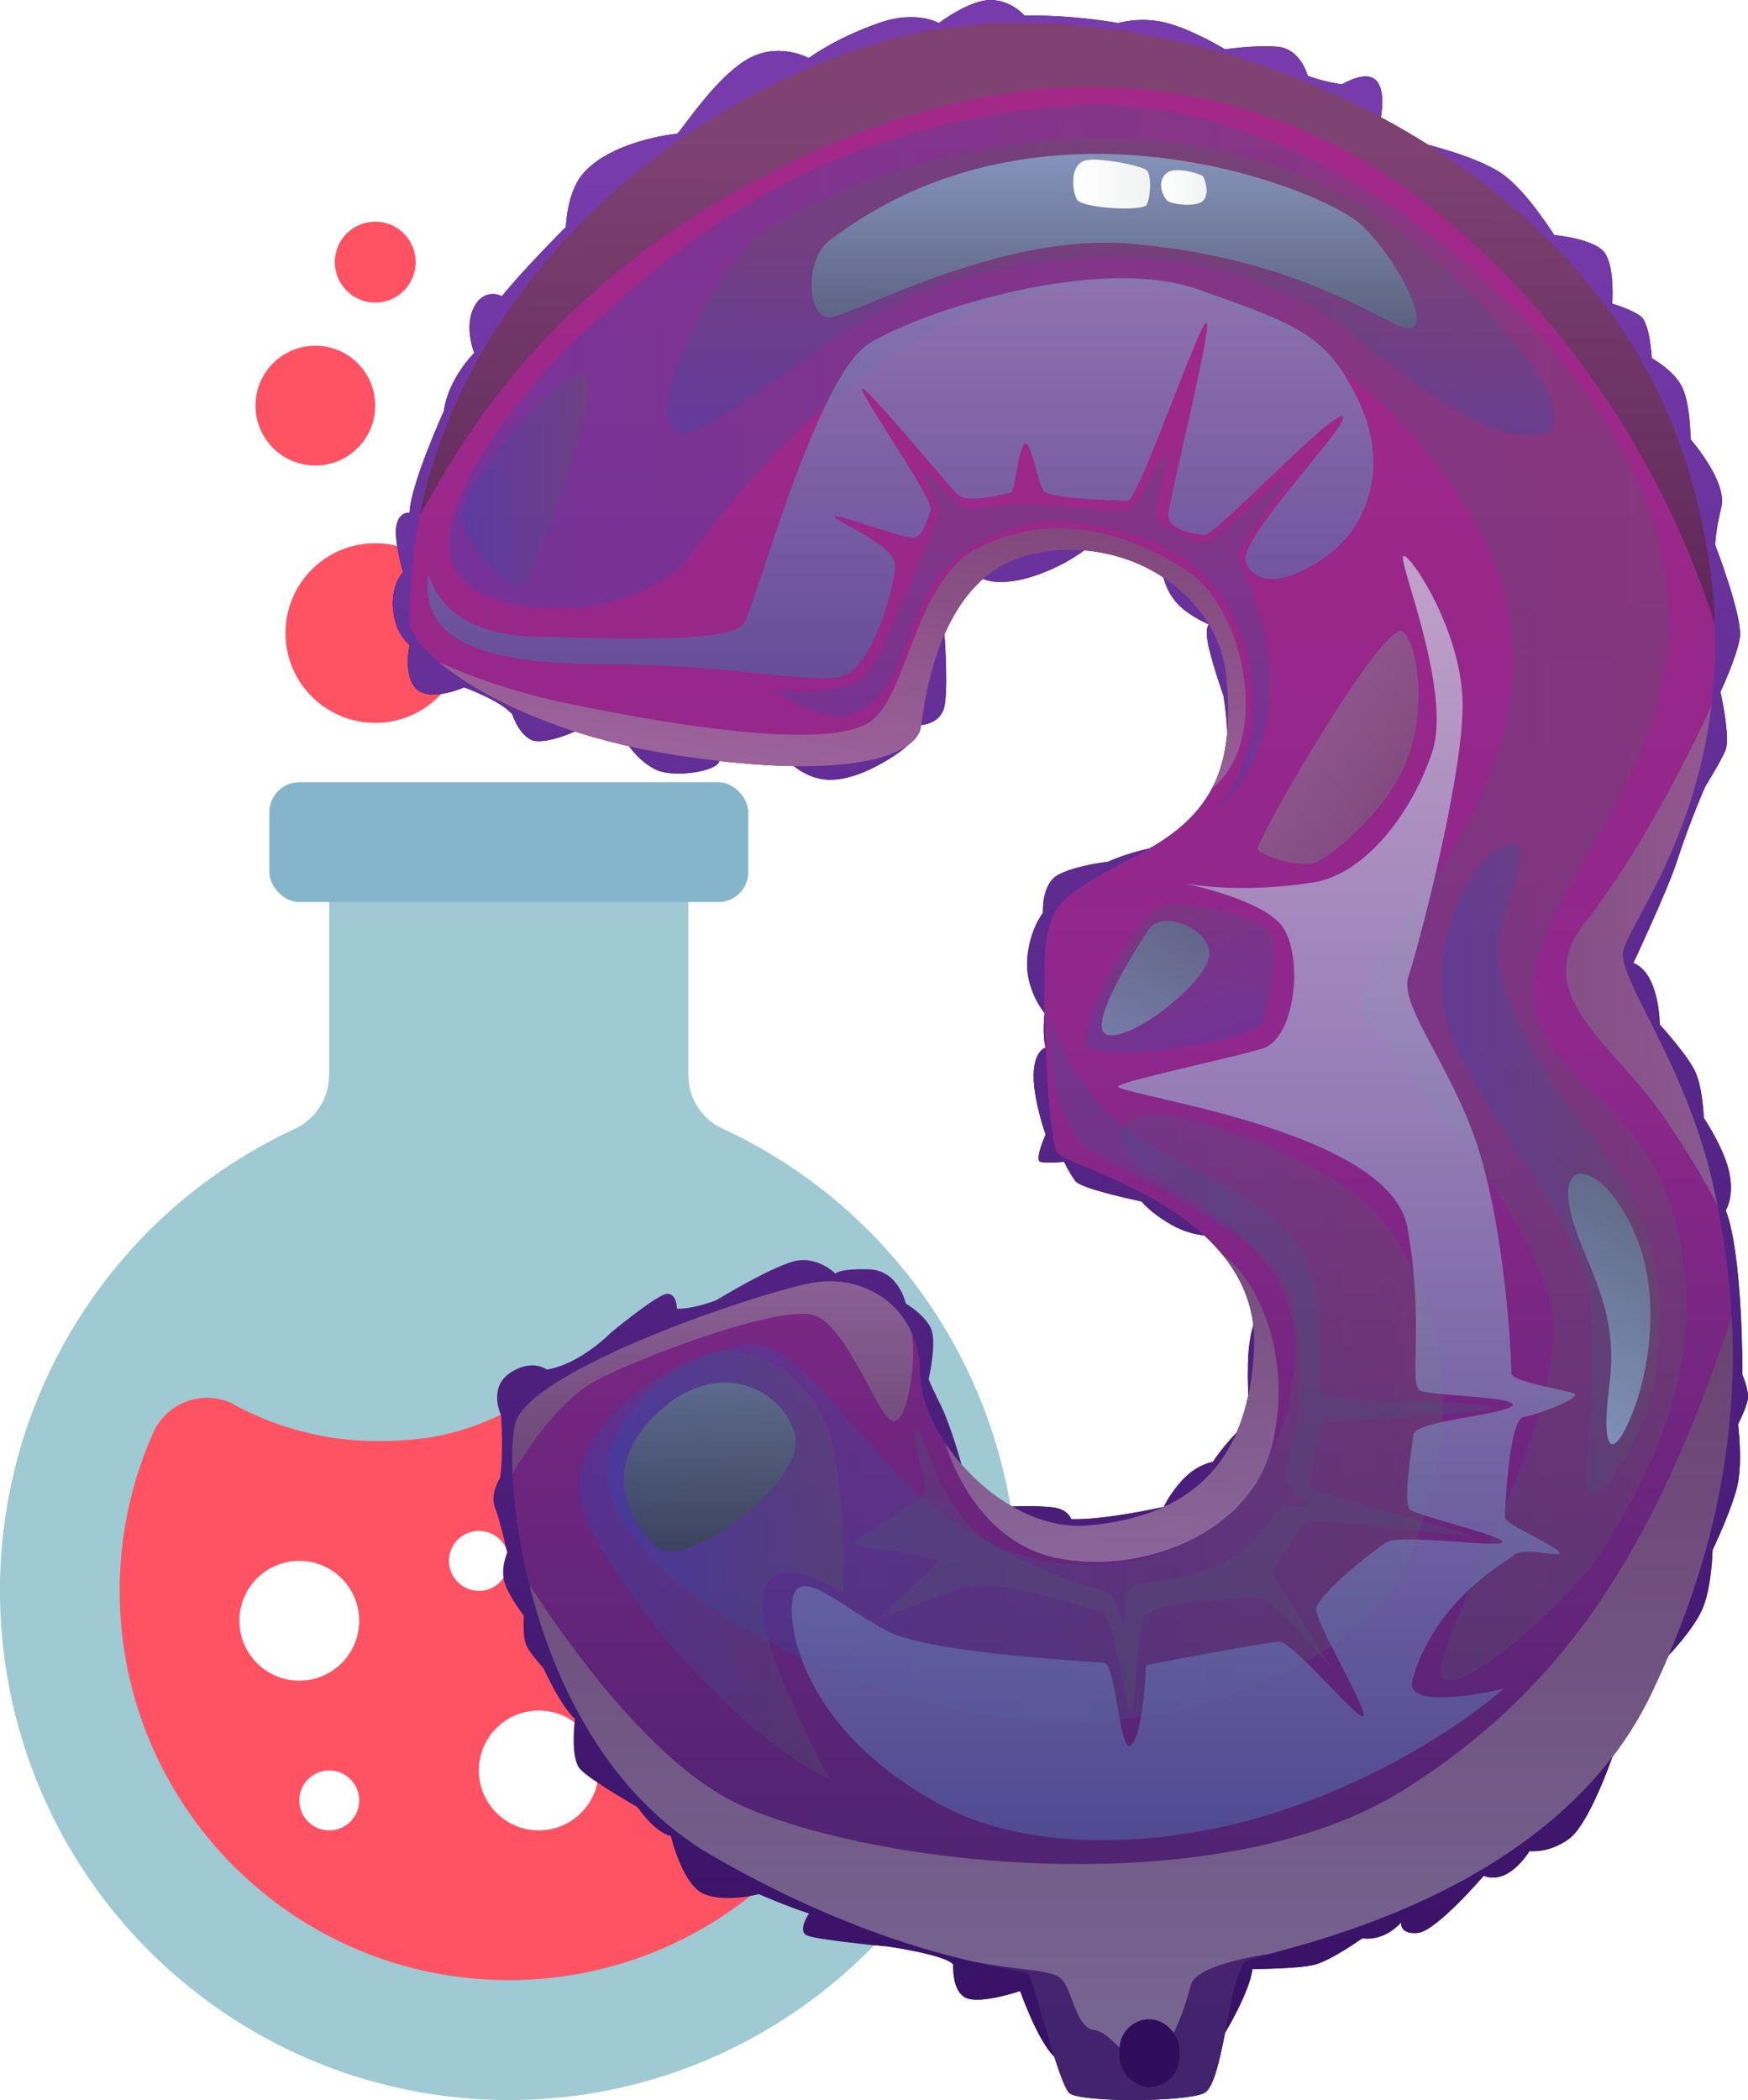 <?xml version="1.0" encoding="UTF-8"?>
<svg xmlns="http://www.w3.org/2000/svg" version="1.1" xmlns:xlink="http://www.w3.org/1999/xlink" viewBox="0 0 515.53 619.06">
  <!-- Generator: Adobe Illustrator 29.7.1, SVG Export Plug-In . SVG Version: 2.1.1 Build 8)  -->
  <defs>
    <style>
      .st0 {
        fill: url(#Gradient_193);
      }

      .st0, .st1, .st2, .st3, .st4, .st5, .st6, .st7, .st8, .st9, .st10, .st11, .st12, .st13, .st14, .st15 {
        mix-blend-mode: color-dodge;
      }

      .st0, .st3, .st4, .st6, .st7, .st8, .st9, .st10, .st11 {
        opacity: .3;
      }

      .st16 {
        fill: url(#Gradient_33);
      }

      .st17 {
        fill: url(#Gradient_301);
      }

      .st17, .st18 {
        mix-blend-mode: multiply;
        opacity: .7;
      }

      .st1 {
        fill: url(#Gradient_93);
      }

      .st1, .st2, .st5, .st12, .st13, .st14, .st15 {
        opacity: .5;
      }

      .st19 {
        fill: #84b5cb;
      }

      .st2 {
        fill: url(#Gradient_28);
      }

      .st3 {
        fill: url(#Gradient_196);
      }

      .st20 {
        fill: #fff;
      }

      .st21 {
        mask: url(#mask);
      }

      .st4 {
        fill: url(#Gradient_198);
      }

      .st22 {
        filter: url(#luminosity-invert-noclip);
      }

      .st5 {
        fill: url(#Gradient_9);
      }

      .st23 {
        fill: #9fc9d3;
      }

      .st23, .st24 {
        fill-rule: evenodd;
      }

      .st6 {
        fill: url(#Gradient_197);
      }

      .st7 {
        fill: url(#Gradient_194);
      }

      .st8 {
        fill: url(#Gradient_195);
      }

      .st25 {
        fill: url(#Gradient_143);
      }

      .st25, .st26, .st27, .st28 {
        mix-blend-mode: screen;
        opacity: .8;
      }

      .st9 {
        fill: url(#Gradient_192);
      }

      .st29 {
        isolation: isolate;
      }

      .st26 {
        fill: url(#Gradient_142);
      }

      .st10 {
        fill: url(#Gradient_19);
      }

      .st27 {
        fill: url(#Gradient_14);
      }

      .st11 {
        fill: url(#Gradient_191);
      }

      .st30, .st24 {
        fill: #ff5364;
      }

      .st31 {
        fill: url(#Gradient_34);
        filter: url(#outer-glow-1);
      }

      .st12 {
        fill: url(#Gradient_91);
      }

      .st32 {
        fill: url(#Gradient_341);
      }

      .st13 {
        fill: url(#Gradient_92);
      }

      .st14 {
        fill: url(#Gradient_95);
      }

      .st15 {
        fill: url(#Gradient_94);
      }

      .st33 {
        fill: url(#Gradient1);
      }

      .st34 {
        fill: url(#Gradient_342);
      }

      .st28 {
        fill: url(#Gradient_141);
      }

      .st35 {
        fill: url(#Gradient);
      }

      .st18 {
        fill: url(#Gradient_30);
      }
    </style>
    <filter id="luminosity-invert-noclip" x="22.5" y="-71.83" width="535.43" height="743.49" color-interpolation-filters="sRGB" filterUnits="userSpaceOnUse">
      <feColorMatrix result="cm" values="-1 0 0 0 1 0 -1 0 0 1 0 0 -1 0 1 0 0 0 1 0"/>
      <feFlood flood-color="#fff" result="bg"/>
      <feBlend in="cm" in2="bg"/>
    </filter>
    <mask id="mask" x="22.5" y="-71.83" width="535.43" height="743.49" maskUnits="userSpaceOnUse">
      <g class="st22">
        <path class="st20" d="M371.77,671.66c20.43-3.06,129.7-13.28,129.7-13.28l56.45-2.04-19.7-728.17s-162.37,42.89-202.2,34.72-243.06,4.09-249.19,3.06S22.5,95.37,22.5,95.37c2.04,20.71,66.38,143.55,66.38,143.55l120.48,4.06-25.35,45.5,19.03,44.89,36.34,16.09s39.93,16.8,60.76,101.85,1.99,61.79,1.99,61.79l-59.28,75.34c-21.45,13.79,26.48,50.55,26.48,50.55l102.45,32.68Z"/>
      </g>
    </mask>
    <linearGradient id="Gradient_34" data-name="Gradient 34" x1="256.58" y1="-338.88" x2="295.25" y2="9.16" gradientUnits="userSpaceOnUse">
      <stop offset="0" stop-color="#773bab"/>
      <stop offset="1" stop-color="#2f0c5c"/>
    </linearGradient>
    <filter id="outer-glow-1" x="90.23" y="-25.73" width="450.96" height="670.56" filterUnits="userSpaceOnUse">
      <feOffset dx="0" dy="0"/>
      <feGaussianBlur result="blur" stdDeviation="8.5"/>
      <feFlood flood-color="#000" flood-opacity=".75"/>
      <feComposite in2="blur" operator="in"/>
      <feComposite in="SourceGraphic"/>
    </filter>
    <linearGradient id="Gradient_341" data-name="Gradient 34" x1="315.68" y1="50.11" x2="315.68" y2="670.16" xlink:href="#Gradient_34"/>
    <linearGradient id="Gradient_33" data-name="Gradient 33" x1="315.91" y1="595.52" x2="315.91" y2="-3.43" gradientUnits="userSpaceOnUse">
      <stop offset="0" stop-color="#43236d"/>
      <stop offset=".48" stop-color="#8f278c"/>
      <stop offset="1" stop-color="#a62888"/>
    </linearGradient>
    <linearGradient id="Gradient_19" data-name="Gradient 19" x1="132.52" y1="263.17" x2="497.49" y2="263.17" gradientUnits="userSpaceOnUse">
      <stop offset="0" stop-color="#244bbc"/>
      <stop offset="1" stop-color="#58595b"/>
    </linearGradient>
    <linearGradient id="Gradient_191" data-name="Gradient 19" x1="178.77" y1="418.14" x2="425.47" y2="418.14" xlink:href="#Gradient_19"/>
    <linearGradient id="Gradient_28" data-name="Gradient 28" x1="313.05" y1="284.42" x2="316.56" y2="43.91" gradientUnits="userSpaceOnUse">
      <stop offset="0" stop-color="#000"/>
      <stop offset="1" stop-color="#58595b"/>
    </linearGradient>
    <linearGradient id="Gradient_9" data-name="Gradient 9" x1="333.59" y1="597.69" x2="333.59" y2="373.52" gradientUnits="userSpaceOnUse">
      <stop offset="0" stop-color="#aba8b7"/>
      <stop offset="1" stop-color="#58595b"/>
    </linearGradient>
    <linearGradient id="Gradient_91" data-name="Gradient 9" x1="210.19" y1="360.93" x2="210.19" y2="452.03" xlink:href="#Gradient_9"/>
    <linearGradient id="Gradient_92" data-name="Gradient 9" x1="329.24" y1="457.82" x2="325.27" y2="334.67" xlink:href="#Gradient_9"/>
    <linearGradient id="Gradient_30" data-name="Gradient 30" x1="349.03" y1="651.39" x2="349.03" y2="33.66" gradientUnits="userSpaceOnUse">
      <stop offset="0" stop-color="#2b398d"/>
      <stop offset=".03" stop-color="#303d8f"/>
      <stop offset="1" stop-color="#fff"/>
    </linearGradient>
    <linearGradient id="Gradient_192" data-name="Gradient 19" x1="170.87" y1="461.27" x2="248.76" y2="461.27" xlink:href="#Gradient_19"/>
    <linearGradient id="Gradient_14" data-name="Gradient 14" x1="209.35" y1="528.28" x2="209.35" y2="309.46" gradientUnits="userSpaceOnUse">
      <stop offset="0" stop-color="#000"/>
      <stop offset=".19" stop-color="#202830"/>
      <stop offset="1" stop-color="#acd3ff"/>
    </linearGradient>
    <linearGradient id="Gradient_93" data-name="Gradient 9" x1="243.72" y1="239.59" x2="258.51" y2="124.39" xlink:href="#Gradient_9"/>
    <linearGradient id="Gradient_94" data-name="Gradient 9" x1="576.4" y1="281.5" x2="384.64" y2="281.5" xlink:href="#Gradient_9"/>
    <linearGradient id="Gradient_301" data-name="Gradient 30" x1="265.57" y1="284.79" x2="265.57" y2="-163.55" xlink:href="#Gradient_30"/>
    <linearGradient id="Gradient_193" data-name="Gradient 19" x1="136.26" y1="141.53" x2="173.48" y2="141.53" xlink:href="#Gradient_19"/>
    <linearGradient id="Gradient_194" data-name="Gradient 19" x1="327.81" y1="133.74" x2="327.81" y2="70.22" xlink:href="#Gradient_19"/>
    <linearGradient id="Gradient_141" data-name="Gradient 14" x1="328.59" y1="185.79" x2="328.59" y2="8.31" xlink:href="#Gradient_14"/>
    <linearGradient id="Gradient" x1="342.44" y1="55.27" x2="355.86" y2="55.27" gradientUnits="userSpaceOnUse">
      <stop offset="0" stop-color="#fff"/>
      <stop offset="1" stop-color="#f1f2f2"/>
    </linearGradient>
    <linearGradient id="Gradient1" data-name="Gradient" x1="316.5" y1="54.26" x2="339.19" y2="54.26" xlink:href="#Gradient"/>
    <linearGradient id="Gradient_95" data-name="Gradient 9" x1="343.39" y1="185.71" x2="441.47" y2="251.09" xlink:href="#Gradient_9"/>
    <linearGradient id="Gradient_195" data-name="Gradient 19" x1="355.81" y1="320.6" x2="337.9" y2="258.32" xlink:href="#Gradient_19"/>
    <linearGradient id="Gradient_142" data-name="Gradient 14" x1="429.16" y1="135.11" x2="283.6" y2="390.43" xlink:href="#Gradient_14"/>
    <linearGradient id="Gradient_196" data-name="Gradient 19" x1="425.32" y1="344.45" x2="489.61" y2="344.45" xlink:href="#Gradient_19"/>
    <linearGradient id="Gradient_143" data-name="Gradient 14" x1="568.31" y1="214.44" x2="422.75" y2="469.76" xlink:href="#Gradient_14"/>
    <linearGradient id="Gradient_197" data-name="Gradient 19" x1="335.98" y1="104.64" x2="349.99" y2="574.79" xlink:href="#Gradient_19"/>
    <linearGradient id="Gradient_198" data-name="Gradient 19" x1="304.48" y1="253.51" x2="304.48" y2="91.59" xlink:href="#Gradient_19"/>
    <linearGradient id="Gradient_342" data-name="Gradient 34" x1="336.69" y1="584.43" x2="337.93" y2="595.62" xlink:href="#Gradient_34"/>
  </defs>
  <g class="st29">
    <g id="Layer_1">
      <g id="Page-1">
        <g id="_x30_75---Eco-Science">
          <path id="Path" class="st23" d="M300.13,468.95c-.01,9.63-.93,19.23-2.74,28.69l-.09.09c-14.32,73.48-80.61,125.16-155.37,121.11-68.83-3.76-126.25-53.9-139.24-121.6s21.79-135.54,84.33-164.5c6.15-2.89,10.08-9.09,10.06-15.89v-68.59h105.93v68.59c-.05,6.76,3.85,12.93,9.98,15.8,40.67,18.78,70.81,54.75,82.18,98.07,3.31,12.47,4.98,25.32,4.94,38.22Z"/>
          <rect id="Rectangle" class="st19" x="79.44" y="230.6" width="141.24" height="35.31" rx="8.83" ry="8.83"/>
          <circle id="Oval" class="st30" cx="110.67" cy="186.62" r="26.48"/>
          <circle id="Oval1" data-name="Oval" class="st30" cx="93.01" cy="119.57" r="17.66"/>
          <circle id="Oval2" data-name="Oval" class="st30" cx="110.67" cy="77.27" r="11.93"/>
          <path id="Path1" data-name="Path" class="st24" d="M264.82,468.95c0,63.38-51.38,114.76-114.76,114.76s-114.76-51.38-114.76-114.76c-.03-16.19,3.4-32.21,10.06-46.96,4-8.47,14-12.23,22.6-8.51,13.37,7.5,28.45,11.41,43.78,11.33,38.31,0,38.31-17.66,76.54-17.66,41.22,0,76.54,17.66,76.54,61.79Z"/>
          <g>
            <circle id="Oval3" data-name="Oval" class="st20" cx="88.27" cy="477.78" r="17.66"/>
            <circle id="Oval4" data-name="Oval" class="st20" cx="158.89" cy="521.91" r="17.66"/>
            <circle id="Oval5" data-name="Oval" class="st20" cx="203.03" cy="460.12" r="17.66"/>
            <circle id="Oval6" data-name="Oval" class="st20" cx="211.86" cy="513.09" r="8.83"/>
            <circle id="Oval7" data-name="Oval" class="st20" cx="141.24" cy="460.12" r="8.83"/>
            <circle id="Oval8" data-name="Oval" class="st20" cx="97.1" cy="530.74" r="8.83"/>
          </g>
        </g>
      </g>
      <g class="st21">
        <path class="st31" d="M513.89,405.3s.16-35.47-4.93-48.52c0,0,2.59-3.89,1.04-11.16-1.56-7.27-7.52-16.09-7.52-16.09,0,0-.26-8.3-2.34-13.23-2.08-4.93-10.64-14.27-10.64-14.27,0,0,0-15.05-7.78-18.16,0,0,10.01-21.31,12.71-29.58,4.33-13.21,8.56-22.57,8.56-22.57,0,0,4.34-6.91,5.89-10.54,1.56-3.63-1.48-17.22-1.48-17.22,0,0,4.67-9.86,5.71-15.83,1.04-5.97-7.27-27.5-7.27-27.5,0,0,0-3.63,1.82-11.16,1.82-7.52-9.08-19.98-9.08-19.98,0,0,0-9.86-2.34-15.05-2.34-5.19-9.08-8.82-9.08-8.82,0,0-.52-10.38-3.37-12.45-2.85-2.08-8.3-3.63-8.3-3.63,0,0,.78-10.38-2.08-14.79-2.85-4.41-15.05-5.45-15.05-5.45,0,0-8.24-13.23-15.5-18.16-7.27-4.93-21.63-8.43-21.63-8.43,0,0,0,0,0,0-4.56-2.88-9.23-5.58-13.98-8.12.47-2.74,1.37-10.39-2.93-11.82-3.31-1.1-8.54,2.1-8.54,2.1,0,0-5.06-.63-10.12-2.53,0,0-2.01-8.04-9.02-8.56-7.01-.52-15.31.78-15.31.78,0,0-9.34-5.68-17.12-7.75-7.78-2.08-14.4,0-14.4,0,0,0-13.88-2.56-27.63-2.17C302.17,4.62,298.29,0,292.07,0s-15.2,6.79-15.2,6.79c0,0-6.62-3.92-17.71,0-13.4,4.74-20.63,10.33-20.63,10.33,0,0-9.47-5.3-19.07.92-9.6,6.23-19.07,21.41-19.85,21.41s-19.85,2.14-27.95,12.09c-4.52,5.55-4.75,15.35-4.75,15.35,0,0-12.65,12.65-18.88,20.43,0,0-5.06-2.72-8.17,3.11-3.11,5.84,0,13.62,0,13.62,0,0-7.63,7.45-8.95,17.12,0,0-9.76,21.41-10.13,29.97,0,0-3.1-.39-3.88,3.89-.78,4.28,1.95,13.62,1.95,13.62,0,0-5.06,5.19-2.09,15.27,1.08,3.65,4.02,6.26,4.02,6.26,0,0-2.06,9.08,2.09,12.97,4.15,3.89,14.01-.52,14.01-.52,0,0,10.9,3.89,14.27,8.04,0,0,1.56,5.19,5.19,7.26,3.63,2.08,13.22-2.31,13.22-2.31,0,0,0,0,.01,0,.17.05.34.11.51.16.37.12.73.23,1.11.35,1.14.35,2.29.7,3.47,1.04.23.07.47.13.71.2,1.02.29,2.06.57,3.11.85.37.1.73.19,1.1.29,1.26.33,2.54.65,3.84.96.17.04.34.08.51.12.53.12,1.07.25,1.6.37,0,0,0,0,0,0,0,0,3.76,5.5,8.95,7.32,5.19,1.82,16.94.14,17.72-2.97h0c8.42.95,15.68,1.42,21.93,1.52,1.62,1.32,5.12,3.68,9.75,4,7.52.52,16.24-4.88,16.24-4.88,0,0,4.39-2.26,7.77-5.41,2.22-1.63,3.22-3.29,3.52-4.57.07-.29.14-.72.23-1.23,0,0,0,0,0,0,0,0,5.09-.19,6.65-4.6,1.54-4.35.29-21.69.26-22.15,2.63-6.01,6.27-11.87,11.39-16.35.04.02,4.62,2.55,14.95-.81,6.94-2.25,12.18-5.6,14.9-7.58,8.58.69,16.64,3.54,23.37,8,.04.22.87,4.22,4.15,7.75,3.34,3.6,9.12,6.04,9.23,6.08,0,0,0,0,0,0-.05.04-1.37,1.03,0,6.89,1.4,5.97,4.26,14.01,4.26,14.01,0,0,.96,5.08,1.13,11.17,0,.05,0,.1-.01.14-.04.42-.08.84-.13,1.26-.03.25-.06.5-.09.75-.05.41-.11.82-.17,1.22-.04.24-.07.48-.11.72-.07.4-.14.8-.22,1.2-.04.23-.09.46-.13.68-.08.41-.18.81-.27,1.2-.05.21-.1.42-.15.63-.11.42-.22.84-.34,1.25-.05.18-.1.35-.15.53-.14.48-.3.94-.45,1.41-.04.1-.07.21-.1.31-.61,1.75-1.34,3.42-2.19,5.03,0,0,0,0,0,0-3.63,6.88-9.55,12.58-18.42,17.66-.22.04-6.57,1.34-12.18,3.89,0,0-9.15,1.04-14.53,3.76-5.26,2.67-4.67,11.29-4.67,11.29,0,0-4.15,5.19-4.67,14.01-.52,8.81,5.1,15.52,5.12,15.54,0,0,0,.01,0,.02-.02.15-.71,6.58.31,10.17,0,0,0,0,0,0-.02,0-3.94,1.01-3.49,9.68.39,7.39,3.5,15.96,3.5,15.96,0,0-3.37,7.52-1.56,8.04,1.82.52,7.01,0,7.01,0,0,0,1.55,3.37,3.37,5.71,1.82,2.34,19.46,5.97,19.46,5.97,0,0,2.59,3.37,9.08,7.01,3.62,2.03,7.08,2.76,9.43,3.01,1.96,1.8,3.8,3.72,5.47,5.78.2.24.39.49.59.74.14.19.29.37.43.56.23.3.44.6.66.91.1.15.21.29.32.44.64.91,1.25,1.85,1.82,2.81.08.13.15.26.22.39.2.35.41.71.6,1.07.09.17.18.35.27.52.17.32.34.64.49.97.1.2.18.39.28.59.15.31.29.63.43.94.09.21.18.42.26.63.13.31.26.63.38.94.08.22.16.44.24.66.11.32.23.63.33.95.08.23.15.45.22.68.1.32.2.65.29.98.06.23.13.46.19.69.09.33.17.67.25,1.01.05.23.11.46.16.7.07.35.14.7.2,1.06.04.23.08.46.12.69.06.37.11.74.16,1.12.03.21.06.42.08.64-.75,2.52-1.47,6.21-1.58,11.25-.08,3.78-.01,6.88.11,9.34-.87,4.08-2.03,7.74-3.47,11.04-2.09,2.21-4.66,5.2-7.02,8.68,0,0-4.15.52-8.3,4.67-4.13,4.13-6.13,8.52-6.14,8.56,0,0,0,0-.01,0-.22.05-17.36,3.95-27.32,3.63,0,0-.52-2.08-3.63-3.11-3.09-1.03-13.54-.63-13.72-.62-.51-.29-1.02-.59-1.53-.91-.18-.11-.36-.23-.54-.34-.46-.29-.91-.59-1.37-.9-.15-.1-.31-.2-.46-.31-.56-.39-1.11-.78-1.65-1.19-.17-.13-.34-.26-.51-.39-.43-.33-.85-.66-1.28-1-.15-.12-.31-.24-.46-.37-.52-.43-1.04-.88-1.55-1.33-.15-.14-.31-.28-.46-.41-.4-.36-.8-.73-1.19-1.11-.14-.14-.29-.27-.43-.41-.49-.48-.97-.96-1.45-1.45-.13-.14-.26-.28-.39-.42-.38-.4-.75-.8-1.11-1.21-.13-.15-.27-.29-.4-.44-.07-.08-.14-.16-.2-.24-.05-.19-3.24-11.66-6.07-17.32-2.85-5.71-3.63-7.78-3.63-7.78,0,0,2.66-11.33.52-15.31-2.22-4.13-7.27-7.01-7.27-7.01,0,0-2.06-9.81-10.88-10.07-8.82-.26-9.88,1.25-9.88,1.25,0,0-4.67-4.67-10.9-3.89-6.23.78-24.13,11.68-24.13,11.68,0,0-6.23,2.59-11.68,2.59,0,0,0-4.41-2.85-4.41s-16.61,11.42-16.61,11.42c0,0-9.08,9.34-18.94,10.9,0,0-4.41-3.37-10.9,1.04-6.49,4.41-2.59,12.45-2.59,12.45,0,0,.78,10.38-.26,18.42,0,0-3.11,4.66-1.56,8.69,1.56,4.02,3.63,13.37,3.63,13.37,0,0-2.08,4.67-.78,8.82,1.3,4.15,5.71,9.86,5.71,9.86,0,0-.52,6.23.78,8.82,1.3,2.59,4.93,6.49,4.93,6.49,0,0,5.16,11.33,9.34,15.05,0,0-1.56,11.47,1.56,14.82,3.11,3.35,16.87,11.16,16.87,11.16,0,0,5.05,7.5,9.86,8.54,0,0,3.37,14.53,9.86,17.12,6.49,2.59,16.09,0,16.09,0,0,0,8.3,3.63,14.79,5.71,0,0-3.63,5.22-.52,6.5,3.11,1.28,22.05,3.1,22.83,3.1s18.16,2.59,20.24,5.45c0,0-.52,8.04,3.89,9.86,4.41,1.82,15.83-2.08,15.83-2.08,0,0,5.14,14.66,10.09,19.4,0,0,0,0,0,0,1.71,5.36,3.34,9.74,4.44,10.7,3.11,2.72,33.86,2.72,39.7,0,2.76-1.29,4.56-9.34,6.22-17.8.03-.04,7.27-12.05,8.05-18.78,0,0,13.49,0,18.42-1.3,4.93-1.3,14.01-7.78,14.01-7.78,0,0,6.05,1.3,11.42-4.67,0,0-.52,3.63,4.93,3.11,5.45-.52,19.46-16.87,19.46-16.87,0,0,2.85,1.56,6.75-.52,3.89-2.08,6.75-6.75,6.75-6.75,0,0,5.71.78,11.68-3.63,5.97-4.41,12.74-24.12,12.74-24.12,0,0,0,0,0,0,.48-.62.95-1.26,1.42-1.89.07-.1.15-.2.22-.3.56-.76,1.1-1.54,1.64-2.32.2-.29.4-.59.6-.88.35-.51.69-1.03,1.03-1.55.22-.35.44-.69.66-1.04.31-.48.61-.97.91-1.46.22-.37.45-.74.67-1.11.29-.49.57-.98.85-1.47.22-.38.43-.75.64-1.14.28-.51.56-1.03.84-1.55.2-.37.39-.73.59-1.1.34-.66.67-1.33,1-2.01.11-.22.22-.43.32-.65.07-.15.13-.29.2-.44.75-1.56,1.47-3.11,2.18-4.66.24-.53.48-1.05.71-1.57.63-1.4,1.25-2.8,1.85-4.19.09-.22.2-.44.29-.66,0,0,0,0,0,0,0,0,6.96-7.14,9.82-13.36,2.85-6.23,3.11-17.64,3.11-17.64,0,0,6.23-12.97,7.52-19.98,1.3-7.01,0-17.12,0-17.12,0,0,2.34-4.54,2.85-7.14.52-2.59-1.56-7.39-1.56-7.39Z"/>
      </g>
      <g>
        <g>
          <path class="st32" d="M171.66,51.54c-4.52,5.55-4.75,15.35-4.75,15.35,0,0-12.65,12.65-18.88,20.43,0,0-5.06-2.72-8.17,3.11-3.11,5.84,0,13.62,0,13.62,0,0-7.63,7.45-8.95,17.12,0,0-9.76,21.41-10.14,29.97,0,0-3.1-.39-3.88,3.89-.78,4.28,1.95,13.62,1.95,13.62,0,0-5.06,5.19-2.09,15.27,1.08,3.65,4.02,6.26,4.02,6.26,0,0-2.06,9.08,2.09,12.97,4.15,3.89,14.01-.52,14.01-.52,0,0,10.9,3.89,14.27,8.04,0,0,1.56,5.19,5.19,7.27s13.22-2.31,13.22-2.31c0,0,14.16.44,15.97,4.34,0,0,3.76,5.5,8.95,7.32,5.19,1.82,16.94.14,17.72-2.97,0,0,5.91-2.36,10.83-1.96,8.08.65,10.12,2.59,10.12,2.59,0,0,4.28,4.44,10.74,4.88,7.52.52,16.24-4.88,16.24-4.88,0,0,10.59-5.45,11.51-11.23,0,0,5.09-.19,6.65-4.6,1.56-4.41.26-22.17.26-22.17,0,0,2.27-13.58,11.39-16.33,0,0,4.57,2.56,14.95-.81,10.38-3.37,16.99-9.21,16.99-9.21,0,0,4.93,0,10.12,2.34,5.19,2.34,11.15,7.28,11.15,7.28,0,0,.79,4.14,4.16,7.77,3.37,3.63,9.24,6.08,9.24,6.08,0,0-1.4.92,0,6.89s4.26,14.01,4.26,14.01c0,0,2.59,13.75,0,23.09-2.59,9.34-12.04,16.83-21.79,22.05,0,0-6.49,1.3-12.2,3.89,0,0-9.15,1.04-14.53,3.76-5.26,2.67-4.67,11.29-4.67,11.29,0,0-4.15,5.19-4.67,14.01-.52,8.82,5.13,15.55,5.13,15.55,0,0-.73,6.56.31,10.19,0,0-3.95.99-3.49,9.68.39,7.39,3.5,15.96,3.5,15.96,0,0-3.37,7.52-1.56,8.04,1.82.52,7.01,0,7.01,0,0,0,1.55,3.37,3.37,5.71,1.82,2.34,19.46,5.97,19.46,5.97,0,0,2.59,3.37,9.08,7.01,6.49,3.63,12.45,3.11,12.45,3.11,0,0,10.64,10.38,13.23,22.05,0,0-3.14,4.61-3.37,15.57-.24,10.96.78,16.35.78,16.35,0,0-6.09,5.24-11.16,12.71,0,0-4.15.52-8.3,4.67-4.15,4.15-6.14,8.56-6.14,8.56,0,0-17.31,3.95-27.33,3.63,0,0-.52-2.08-3.63-3.11s-13.73-.62-13.73-.62c0,0-10.45-2.6-14.97-12.41,0,0-3.22-11.62-6.07-17.33-2.85-5.71-3.63-7.78-3.63-7.78,0,0,2.66-11.33.52-15.31-2.22-4.13-7.26-7.01-7.26-7.01,0,0-2.06-9.81-10.88-10.07-8.82-.26-9.88,1.25-9.88,1.25,0,0-4.67-4.67-10.9-3.89s-24.13,11.68-24.13,11.68c0,0-6.23,2.59-11.68,2.59,0,0,0-4.41-2.85-4.41s-16.61,11.42-16.61,11.42c0,0-9.08,9.34-18.94,10.9,0,0-4.41-3.37-10.9,1.04-6.49,4.41-2.59,12.45-2.59,12.45,0,0,.78,10.38-.26,18.42,0,0-3.11,4.66-1.56,8.69s3.63,13.37,3.63,13.37c0,0-2.08,4.67-.78,8.82,1.3,4.15,5.71,9.86,5.71,9.86,0,0-.52,6.23.78,8.82,1.3,2.59,4.93,6.49,4.93,6.49,0,0,5.16,11.33,9.34,15.05,0,0-1.56,11.47,1.56,14.82,3.11,3.35,16.87,11.16,16.87,11.16,0,0,5.05,7.5,9.86,8.54,0,0,3.37,14.53,9.86,17.12,6.49,2.59,16.09,0,16.09,0,0,0,8.3,3.63,14.79,5.71,0,0-3.63,5.22-.52,6.5,3.11,1.28,22.05,3.1,22.83,3.1s18.16,2.59,20.24,5.45c0,0-.52,8.04,3.89,9.86,4.41,1.82,15.83-2.08,15.83-2.08,0,0,5.14,14.66,10.09,19.4,4.96,4.73,50.36-7.1,50.36-7.1,0,0,7.27-12.04,8.05-18.78,0,0,13.49,0,18.42-1.3,4.93-1.3,14.01-7.78,14.01-7.78,0,0,6.05,1.3,11.42-4.67,0,0-.52,3.63,4.93,3.11,5.45-.52,19.46-16.87,19.46-16.87,0,0,2.85,1.56,6.75-.52,3.89-2.08,6.75-6.75,6.75-6.75,0,0,5.71.78,11.68-3.63s12.74-24.12,12.74-24.12c0,0,11.99-24.66,16.62-29.98,0,0,6.96-7.13,9.82-13.36,2.85-6.23,3.11-17.64,3.11-17.64,0,0,6.23-12.97,7.52-19.98,1.3-7.01,0-17.12,0-17.12,0,0,2.34-4.54,2.85-7.14s-1.56-7.39-1.56-7.39c0,0,.16-35.47-4.93-48.52,0,0,2.59-3.89,1.04-11.16-1.56-7.27-7.52-16.09-7.52-16.09,0,0-.26-8.3-2.34-13.23-2.08-4.93-10.64-14.27-10.64-14.27,0,0,0-15.05-7.78-18.16,0,0,10.01-21.31,12.71-29.58,4.33-13.21,8.56-22.57,8.56-22.57,0,0,4.34-6.91,5.89-10.54,1.56-3.63-1.48-17.22-1.48-17.22,0,0,4.67-9.86,5.71-15.83,1.04-5.97-7.26-27.5-7.26-27.5,0,0,0-3.63,1.82-11.16,1.82-7.52-9.08-19.98-9.08-19.98,0,0,0-9.86-2.34-15.05-2.34-5.19-9.08-8.82-9.08-8.82,0,0-.52-10.38-3.37-12.45s-8.3-3.63-8.3-3.63c0,0,.78-10.38-2.08-14.79-2.85-4.41-15.05-5.45-15.05-5.45,0,0-8.24-13.23-15.5-18.16-7.26-4.93-21.63-8.43-21.63-8.43,0,0-10.02-.39-14.17-7.14,0,0,2.51-11.05-2.74-12.8-3.31-1.1-8.54,2.1-8.54,2.1,0,0-5.06-.63-10.12-2.53,0,0-2.01-8.04-9.02-8.56-7.01-.52-15.31.78-15.31.78,0,0-9.34-5.68-17.12-7.75-7.78-2.08-14.4,0-14.4,0,0,0-13.88-2.56-27.63-2.17,0,0-3.87-4.62-10.1-4.62s-15.2,6.79-15.2,6.79c0,0-6.62-3.92-17.71,0-13.4,4.74-20.63,10.33-20.63,10.33,0,0-9.47-5.3-19.07.92-9.6,6.23-19.07,21.41-19.85,21.41s-19.85,2.14-27.95,12.09Z"/>
          <path class="st16" d="M120.8,183.93c.1,7.09,26.85,31.43,82.12,39.22,55.27,7.78,67.33-3.11,68.5-8.17,1.17-5.06,3.89-44.37,31.91-51.37,28.02-7.01,56.04,10.9,58.38,36.2s-3.11,40.09-25.3,51.76c-22.18,11.68-25.69,14.01-27.63,24.52-1.95,10.51,0,59.55,3.11,63.83s59.16,16.74,57.99,56.43c-1.17,39.7-24.13,50.98-48.65,53.32-24.52,2.34-49.43-24.93-49.82-44.77-.39-19.84-16.35-29.18-31.14-26.84-14.79,2.34-84.46,25.69-88.35,41.64-3.89,15.96,3.5,95.74,57.99,127.27,54.49,31.53,91.85,33.08,93.41,35.03,1.56,1.95,8.95,32.3,12.07,35.03s33.86,2.72,39.7,0c5.84-2.72,7.39-35.81,12.45-38.92,5.06-3.11,89.26-16.14,119.35-78.64,30.1-62.51,26.47-112.84,18.68-148.65-7.78-35.81-26.98-60.2-26.98-69.54s46.9-60.12,17.64-147.9C464.59,38.41,341.09-7.47,266.36,10.69,198.03,27.3,119.5,93.86,120.8,183.93Z"/>
          <path class="st10" d="M203.31,163.92c-12.99,17.55-53.63,20.63-67.05,6.82-13.42-13.81,11.56-50.93,38.77-75.37,27.21-24.44,66.33-58.93,141.48-64.22,75.15-5.3,159.73,72.13,173.11,130.25,13.38,58.12-31.49,94.42-36.9,124.18s27.82,34.18,39.31,67.61c11.49,33.42,5.17,66.51-21.72,107.24-6.17,9.34-39.53,40.66-44.98,34.12-5.45-6.54,38.38-77.56,32.15-108.69-6.23-31.14-46.37-71.9-55.15-87.46-8.77-15.57,65.55-67.49,37.59-134.47-21.5-51.52-125.16-150.55-236.6,0Z"/>
          <path class="st11" d="M220.43,396.34c-25.21,4.15-42.3,24.41-41.64,38.16,1.08,22.66,43.06,58.09,110.92,70.69,61.49,11.41,114.71-20.46,124.15-41.91,26.04-59.16,1.15-94.08-6.23-103.92-13.01-17.34-82.64-44.69-76.67-22.18,3.08,11.63,46.13,21.02,50.6,55.14,2.41,18.46-7.01,68.94-61.49,68.94s-77.58-68.55-99.63-64.92Z"/>
          <path class="st2" d="M505.75,183.95s0,0,0-.02c-22.46-70.28-72.28-122.47-115.87-143.05-34.75-16.41-96.12-30.54-179.67,19.49-56.74,33.98-78.62,78.34-86.44,91.6,14.82-73.64,82.63-126.69,142.61-141.27,74.73-18.16,198.23,27.72,229.88,122.68,6.17,18.52,8.95,35.39,9.5,50.57Z"/>
          <path class="st5" d="M486.9,499.46c-25.76,53.5-91.15,70.75-112.63,76.56h0s-.02,0-.04,0c-1.13.16-21.5,3.02-23.02,9.08-1.56,6.23-7.01,23.65-14.01,22.33s-9.34-8.32-14.79-9.1c-5.45-.78-6.23-13.23-10.12-15.57-3.88-2.33-13.09-1.96-26.65-4.83-16.31-3.88-42.9-12-75.71-30.97-30.89-17.86-46.64-51.24-53.79-79.71,16.17,24.72,39.84,55.25,63.52,65.46,42.03,18.14,141.67,28.26,194.6-5.22,46.07-29.13,73.26-69.06,96.47-139.4,1.67,30.79-3.03,68.16-23.83,111.35Z"/>
          <path class="st12" d="M263.25,418.92c-4.28-1.17-13.23-27.63-22.96-31.14-9.73-3.5-52.15,12.45-65,19.46-12.64,6.9-23.77,26.64-24.11,27.26-.3-6.66.04-11.84.76-14.81,3.89-15.96,73.56-39.31,88.35-41.64,11.35-1.79,23.39,3.29,28.55,14.73v.02h0c1.68,8.52-1.32,27.29-5.6,26.12Z"/>
          <path class="st13" d="M375.34,425.4c-6.23,26.86-38.92,39.05-63.83,33.86-24.91-5.18-32.74-33.86-32.74-33.86,9.26,13.97,25.95,25.83,42.47,24.26,24.52-2.34,47.48-13.62,48.65-53.32.31-10.7-3.52-19.4-9.35-26.51,9.53,6.47,21.02,28.74,14.8,55.57Z"/>
          <path class="st18" d="M329.8,320.45c5.13,3.21,80.05,13.23,85.23,41.26,5.19,28.02.26,46.7,3.89,48.26,3.63,1.56,30.1,1.75,26.98,4.51-3.11,2.76-28.54,4.31-29.06,8.46-.52,4.15-3.11,20.21-1.04,22.04,2.08,1.83,29.19,8.19,27.24,9.74s-29.97-2.72-34.25,0-20.63,15.73-20.63,19.74,14.4,28.14,14.01,31.25c-.39,3.11-20.99-22.18-25.09-21.8s-32.67,5.57-39.13,7.01c0,0-.52,19.07-4.15,23.35-3.63,4.28-4.41-23.74-8.3-24.13-3.89-.39-51.37-2.72-63.83-9.34-12.45-6.62-22.96-16.5-26.85-12.14s-1.75,40.18,43.94,64.06c26.51,13.85,66.21,11.52,96.81,1.79,42.52-13.52,67.86-36.7,67.86-36.7,0,0-29.6,7.24-26.85-2.61,6.62-23.74,27.86-34.88,29.57-36.58,3.12-3.11,15.57,1.17,13.63-1.17-1.95-2.34-15.96-8.17-15.96-10.12s1.17-28.8,5.45-29.58,17.9-5.84,14.79-7.01-18.29-3.5-18.29-5.84-1.17-35.42-8.56-62.27c-7.39-26.85-24.91-45.54-21.8-54.88,3.11-9.34,15.57-56.82,15.96-79.01.39-22.18-15.96-46.31-17.51-44.76-1.56,1.56,14.4,39.7,8.56,57.6-5.84,17.9-19.85,36.2-35.03,38.53-15.18,2.34-27.47,1.95-37.87.39,0,0,19.99,3.89,27.57,11.29,7.58,7.39,5.63,34.25-4.88,37.36-10.51,3.11-44.29,10.12-42.42,11.29Z"/>
          <path class="st9" d="M206.68,399.59c-15.36,5.7-39.7,23.61-35.29,43.07,4.41,19.46,43.85,68.24,73.17,81.73,0,0-20.76-38.4-19.72-52.41,1.04-14.01,16.09-7.27,23.87-2.34,0,0,.78-32.43-4.15-47.48-4.93-15.05-21.8-28.54-37.88-22.57Z"/>
          <path class="st27" d="M194.49,415.93c-17.52,16-9.6,31.14-1.3,39.7,8.3,8.56,44.29-18.68,41.35-32.17-2.95-13.49-22.15-23.87-40.05-7.52Z"/>
          <path class="st1" d="M357.42,232.48c4.57-8.64,5.54-19.16,4.3-32.68-2.34-25.3-30.36-43.2-58.38-36.2-28.02,7.01-30.75,46.31-31.91,51.37-1.17,5.06-13.23,15.96-68.5,8.17-37.25-5.25-61.55-18.02-73.46-27.97,9.04,4.17,21.9,8.91,38.82,12.4,37.75,7.78,76.28,12.78,87.96,5.42,11.68-7.36,13.23-42.39,32.69-51.73,19.46-9.34,39.17-6.83,60.6,6.62,17.51,10.99,25.77,50.19,7.89,64.6Z"/>
          <path class="st15" d="M506.47,355.06c-3.74-6.95-9.05-16.07-15.93-26.05-15.05-21.8-39.98-35.72-22.96-57.21,19.15-24.17,36.69-62.44,37.18-63.87-5.08,42.18-26.15,67.07-26.15,73.34,0,9.34,19.2,33.73,26.98,69.53.3,1.39.6,2.81.89,4.25Z"/>
          <path class="st17" d="M126.25,170.22c.61-5.37-.94,17.51,33.86,17.51,9.35,0,55.27,2.55,59.16-3.78,3.89-6.34,21.41-72.89,36.97-82.62,15.57-9.73,67.72-26.47,97.3-15.96,29.58,10.51,37.75,13.23,47.09,32.69,9.34,19.46,2.72,37.22-9.34,45.85-12.07,8.63-20.9,8.63-23.88,2.02-2.98-6.62,31.66-41.64,28.55-43.2-3.11-1.56-37.75,35.42-40.87,35.03s-10.51-1.56-10.51-5.84,14.4-60.96,10.9-56.56c-3.5,4.4-19.85,52.28-22.96,52.28s-22.57-.78-24.52-2.72-4.28-17.51-6.23-13.62-2.34,14.01-3.89,14.01-12.45,3.5-15.57.39-26.47-31.53-28.02-31.14c-1.56.39,21.41,33.08,20.24,35.81-1.17,2.72-2.2,7.78-4.99,8.17-2.79.39-23.03-7.39-23.42-6.23s17.9,8.17,17.9,14.4-7.04,30.36-15.58,32.69c-8.55,2.34-34.62-3.5-66.15-3.5s-58.54-3.5-56.04-25.69Z"/>
          <path class="st0" d="M171.4,110.28c-8.88,0-33.47,32.3-35.03,40.09-1.56,7.78,13.62,24.52,17.51,22.18,3.89-2.34,26.47-62.27,17.51-62.27Z"/>
          <path class="st7" d="M223.29,69.7c-12.36,10.11-32.95,49.92-24.39,56.93,8.56,7.01,46.57-34.29,85.1-44.6,40.94-10.95,83.41-9.11,118.19,19.3,27.8,22.71,43.98,29.89,54.1,26.04,10.12-3.85-12.18-35.24-44.76-60.28-24.83-19.09-65.74-30.14-106.44-25.28-42.24,5.04-73.23,20.89-81.8,27.9Z"/>
          <path class="st28" d="M244.56,70.97c-7.22,5.52-6.62,22.57,0,22.57s49.95-25.17,89.26-21.67c39.3,3.5,62.09,15.7,77.26,23.49,15.18,7.78,1.47-19.19-10.06-29.46-11.53-10.26-93.41-43.2-156.46,5.06Z"/>
          <path class="st35" d="M344.2,50.93c-3.3,2.54-1.17,7.01,0,8.17,1.17,1.17,8.76,2.14,10.7,0,1.95-2.14.39-6.23,0-7.01s-8.17-3.11-10.7-1.17Z"/>
          <path class="st33" d="M320.17,47.28c-4.75,1.25-3.99,8.71-2.63,11.44,1.36,2.72,19.46,3.7,20.63,1.66,1.17-2.04,1.56-8.81,0-10.2s-14.3-3.87-18-2.9Z"/>
          <path class="st14" d="M414,186.31c4.8,5.56,6.75,25.43,0,39.96s-21.02,25.43-25.43,27.76c-4.41,2.34-16.61-1.82-17.64-3.63s38.14-69.8,43.07-64.09Z"/>
          <path class="st8" d="M340.05,268.56c-7.43,6.36-19.98,30.36-19.98,38.4s50.6-.26,52.41-5.71c1.82-5.45,5.97-25.69,0-28.54-5.97-2.85-26.48-9.25-32.43-4.15Z"/>
          <path class="st26" d="M338.75,274.01c-3.67,5.6-19.46,30.1-11.68,31.14,7.78,1.04,29.06-15.9,29.58-23.65s-13.94-13.53-17.9-7.49Z"/>
          <path class="st3" d="M443.32,249.62c-13.56,7-22.83,35.38-15.31,55.57,7.52,20.19,35.03,52.96,39.7,72.51,4.67,19.55-.78,51.73,0,60.29.78,8.56,16.35-8.82,20.5-32.95,4.15-24.13-.78-46.96-15.83-66.16-15.05-19.2-35.29-48.52-29.58-65.9,5.71-17.38,8.56-27.5.52-23.35Z"/>
          <path class="st25" d="M462.78,355.06c2.49,15.22,15.05,28.44,11.94,52.57-3.11,24.13,2.08,21.49,7.27,7.5,5.19-13.99,6.85-33.88,1.27-48.76-8.23-21.93-23.02-26.91-20.47-11.32Z"/>
          <path class="st6" d="M309.43,298.4c1.82,7.78,10.12,28.8,32.95,41,22.83,12.19,43.33,20.76,45.93,42.03,2.59,21.28-.52,28.54,2.08,30.1,2.59,1.56,53.28,1.51,49.3,3.61s-48.52,3.4-49.56,4.69c-1.04,1.3-4.15,16.09-2.85,18.68,1.3,2.59,46.96,13.23,45.67,14.01-1.3.78-44.63-5.19-46.96-3.89-2.34,1.3-10.14,12.71-10.39,14.53-.25,1.82,16.1,26.72,16.88,28.28s-16.87-20.76-21.54-20.5-31.91,1.04-33.73,5.97c-1.82,4.93-2.54,28.02-3.61,28.28-1.06.26-5.32-29.32-8.64-30.1s-30.82-9.86-40.16-7.27c-9.34,2.59-25.17,9.86-24.91,8.82.26-1.04,15.05-14.27,16.61-16.21,1.56-1.95-23.09-4.02-24.65-5.06-1.56-1.04,19.46-12.44,20.76-15.17,1.3-2.73-5.19-19.34-2.08-18.56,3.11.78,5.45,25.32,25.43,35.62,19.98,10.3,31.3,11.34,31.99,13.16.7,1.82,3.81,9.34,3.81,7.26s-.52-10.12,3.37-10.64c3.89-.52,23.35-2.7,31.14-9.78,7.78-7.08,11.16-13.57,12.19-13.57s8.82.78,7.27,0-6.75-6.2-6.75-9.2,3.63-13.12,4.15-23.63c.52-10.51.16-26.6-6.02-35.94-6.18-9.34-38.12-26.46-53.92-35.03-15.8-8.57-13.75-41.51-13.75-41.51Z"/>
          <path class="st4" d="M358.47,238.72c-1.99,2.07,18.94-11.94,15.83-43.59-1.78-18.08-9.34-28.68-9.34-31.21s17.01-24.58,15.12-24.06-21.35,19.72-24.46,19.98c-3.11.26-14.57-5.45-14.81-7.78s5.21-20.5,2.36-17.38-8.04,15.83-10.9,16.09c-2.85.26-31.48-4.16-45.15-.52-3.89,1.04-14.53-12.97-14.53-10.64s5.68,9.7,3.63,14.01c-2.59,5.45-12.19,29.84-16.61,38.66-4.41,8.82-8.04,12.45-30.88,11.16,0,0,12.63,10.01,21.8,7.27,20.76-6.23,12.81-39.6,40.85-52.1,11.64-5.19,19.91-7.63,43.48-.83,38.66,11.16,42.81,60.97,23.61,80.95Z"/>
        </g>
        <rect class="st34" x="330.18" y="595.24" width="17.64" height="19.98" rx="8.82" ry="8.82"/>
      </g>
    </g>
  </g>
</svg>